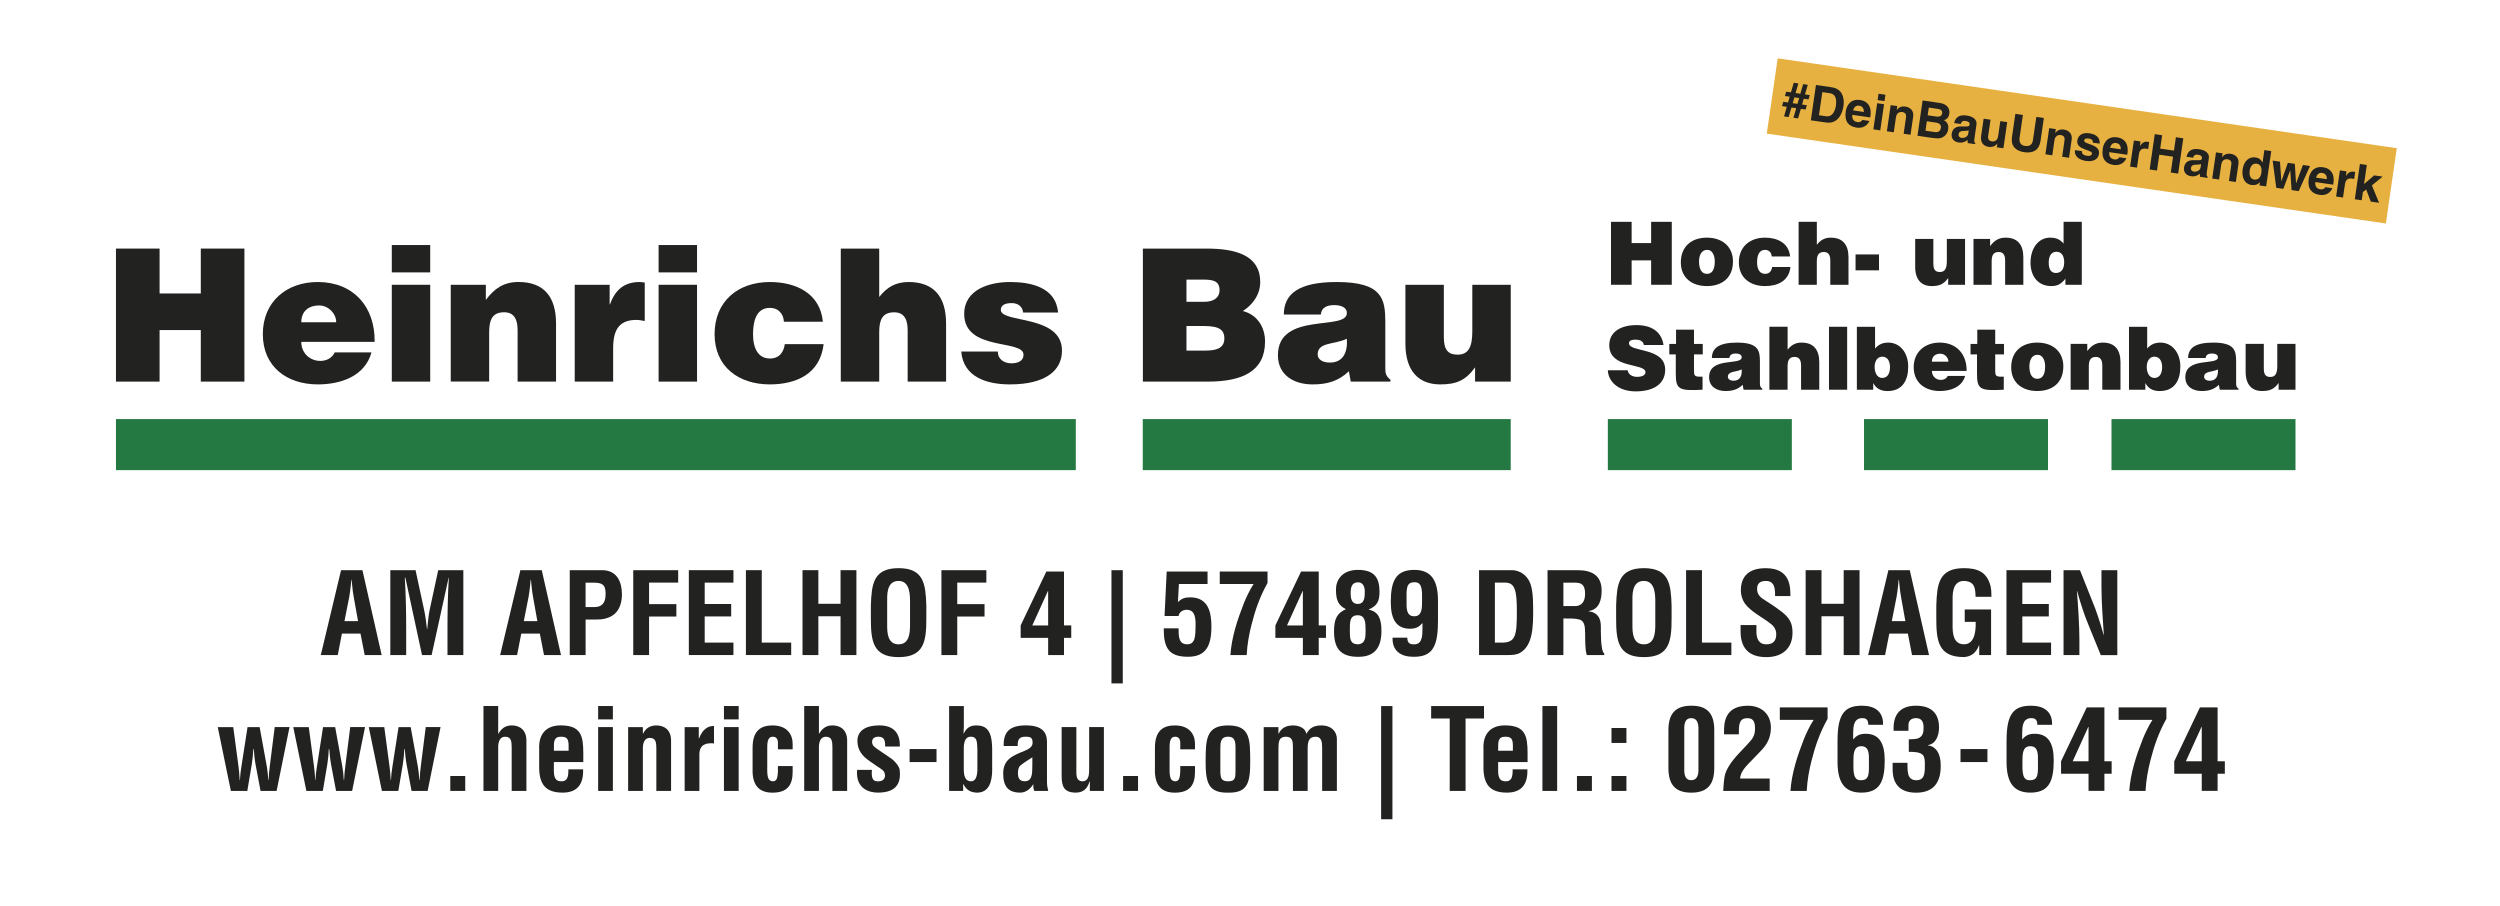 <?xml version="1.0" encoding="UTF-8"?>
<svg id="Ebene_1" data-name="Ebene 1" xmlns="http://www.w3.org/2000/svg" viewBox="0 0 841.89 305.08">
  <defs>
    <style>
      .cls-1 {
        fill: #222221;
      }

      .cls-1, .cls-2, .cls-3 {
        stroke-width: 0px;
      }

      .cls-2 {
        fill: #e7b142;
      }

      .cls-3 {
        fill: #237941;
      }
    </style>
  </defs>
  <g>
    <path class="cls-1" d="M108.03,220.6l6.82-28.59h7.2l6.48,28.59h-5.72l-1.41-7.24h-6.25l-1.41,7.24h-5.72ZM116,209.17h4.57l-1.45-8.12c-.27-1.33-.38-2.63-.53-3.96-.04-.65-.11-1.3-.19-1.91h-.08c-.08.61-.15,1.26-.19,1.91-.15,1.33-.27,2.63-.53,3.96l-1.6,8.12Z"/>
    <path class="cls-1" d="M136.78,220.6h-5.34v-28.59h8.5l2.86,13.26c.46,2.17.76,4.38.99,6.59h.08c.27-2.82.46-4.73.84-6.59l2.86-13.26h8.46v28.59h-5.34v-9c0-5.68.11-11.36.46-17.04h-.08l-5.72,26.03h-3.24l-5.6-26.03h-.19c.34,5.68.46,11.36.46,17.04v9Z"/>
    <path class="cls-1" d="M168.42,220.6l6.82-28.59h7.2l6.48,28.59h-5.72l-1.41-7.24h-6.25l-1.41,7.24h-5.72ZM176.39,209.17h4.57l-1.45-8.12c-.27-1.33-.38-2.63-.53-3.96-.04-.65-.11-1.3-.19-1.91h-.08c-.08.61-.15,1.26-.19,1.91-.15,1.33-.27,2.63-.53,3.96l-1.6,8.12Z"/>
    <path class="cls-1" d="M191.87,220.6v-28.59h10.9c5.11,0,6.67,4.12,6.67,8.12,0,2.44-.65,5.18-2.67,6.79-1.68,1.33-3.93,1.75-5.98,1.71h-3.58v11.97h-5.34ZM197.2,204.44h2.86c2.33,0,3.89-.99,3.89-4.46,0-3.28-1.3-3.77-4.31-3.77h-2.44v8.23Z"/>
    <path class="cls-1" d="M213.25,220.6v-28.59h15.13v4.19h-9.8v7.24h9.19v4.19h-9.19v12.96h-5.34Z"/>
    <path class="cls-1" d="M231.97,220.6v-28.59h15.02v4.19h-9.68v7.2h8.92v4.19h-8.92v8.81h9.68v4.19h-15.02Z"/>
    <path class="cls-1" d="M251.19,220.6v-28.59h5.34v24.39h9.91v4.19h-15.25Z"/>
    <path class="cls-1" d="M270.25,220.6v-28.59h5.34v11.32h7.47v-11.32h5.34v28.59h-5.34v-13.07h-7.47v13.07h-5.34Z"/>
    <path class="cls-1" d="M293.27,204.02c.23-7.28.8-12.69,9.34-12.69s9.11,5.41,9.34,12.69v4.08c0,7.62-.57,13.19-9.34,13.19s-9.34-5.57-9.34-13.19v-4.08ZM298.76,210.77c0,2.36.19,6.21,3.85,6.21s3.85-3.93,3.85-6.67v-7.32c0-2.29.11-7.36-3.85-7.36-4.19,0-3.85,4.99-3.85,7.2v7.93Z"/>
    <path class="cls-1" d="M317.03,220.6v-28.59h15.13v4.19h-9.8v7.24h9.19v4.19h-9.19v12.96h-5.34Z"/>
    <path class="cls-1" d="M358.31,192.47v18.14h2.44v4.19h-2.44v5.79h-5.34v-5.79h-9.26v-4.19l8.65-18.14h5.95ZM352.97,210.62v-11.59h-.08l-5.26,11.59h5.34Z"/>
    <path class="cls-1" d="M378.1,192.02v38.12h-3.81v-38.12h3.81Z"/>
    <path class="cls-1" d="M392.17,207.45l.72-14.98h13.76v4.19h-9.64l-.34,6.1c1.3-1.26,2.36-1.6,4.15-1.6,6.25,0,7.13,5.34,7.13,9.87,0,6.48-1.87,10.14-7.89,10.14-6.48,0-8.2-2.97-8.16-9.57h4.99c.08,2.06-.23,5.22,2.67,5.37,3.16.19,2.97-3.16,3.05-5.98.19-4.57-1.11-5.64-3.05-5.64-1.33,0-2.52.88-2.67,2.1h-4.73Z"/>
    <path class="cls-1" d="M410.77,192.47h16.08v3.85c-2.52,4.46-4.15,9.11-5.34,13.84-.88,3.39-1.52,6.94-1.68,10.44h-5.49c.42-6.02,2.33-11.85,4.54-17.46.61-1.53,1.98-4.54,3.28-6.48h-11.4v-4.19Z"/>
    <path class="cls-1" d="M444.09,192.47v18.14h2.44v4.19h-2.44v5.79h-5.34v-5.79h-9.26v-4.19l8.65-18.14h5.95ZM438.75,210.62v-11.59h-.08l-5.26,11.59h5.34Z"/>
    <path class="cls-1" d="M449.89,198.5c0-3.05,1.98-6.59,7.39-6.59s7.28,2.52,7.28,7.36c0,3.01-.69,4.76-3.62,5.95v.08c3.28.69,4.27,3.05,4.27,7.2,0,6.33-2.97,8.69-7.81,8.69-6.06,0-8.16-2.9-8.16-8.65,0-4.23,1.1-6.1,4-7.39-2.29-1.22-3.35-2.59-3.35-6.63ZM457.28,216.98c2.59-.19,2.59-2.36,2.59-4.76,0-2.71-.12-5.03-2.67-5.03-2.78.04-2.63,2.36-2.63,5.49,0,2.4.08,4.23,2.71,4.31ZM459.61,199.3c0-2.17-.91-3.2-2.29-3.2-2.06,0-2.48,1.64-2.48,3.58,0,1.71.23,3.7,2.4,3.7,2.29,0,2.36-2.36,2.36-4.08Z"/>
    <path class="cls-1" d="M484.23,209.63c0,9.11-2.59,11.55-8.23,11.55-4.19,0-7.2-1.91-7.05-6.44h4.96c.04.95.15,2.36,2.33,2.25,3.01,0,2.71-3.62,2.78-5.34v-1.83c-.88.92-1.71,1.91-4.19,1.91-4.54,0-6.48-3.09-6.48-8.96,0-7.17,1.75-10.86,7.93-10.86s8.04,4.16,7.97,10.86v6.86ZM476.15,196.09c-2.78.04-2.48,2.63-2.48,6.29,0,2.06-.27,5.15,2.59,5.15,2.63,0,2.63-2.78,2.63-5.15.04-3.54.11-6.56-2.74-6.29Z"/>
    <path class="cls-1" d="M498.08,220.6v-28.59h11.13c1.3,0,3.89.57,5.53,3.24,1.22,1.98,1.56,5.15,1.56,9.87,0,5.64,0,12.16-4.38,14.71-1.18.69-2.63.76-3.96.76h-9.87ZM505.74,216.41c4.76,0,5.07-2.52,5.07-10.79,0-6.75-.69-9.42-3.89-9.42h-3.51v20.2h2.33Z"/>
    <path class="cls-1" d="M526.48,208.29v12.31h-5.34v-28.59h10.1c4.61,0,8.12,1.6,8.12,6.86,0,3.13-.8,6.4-4.38,6.9v.08c3.16.42,4.12,2.44,4.12,5.18,0,1.18-.15,8.2,1.14,9.03v.53h-5.87c-.65-1.83-.53-5.34-.57-7.24-.04-1.75,0-4.15-1.83-4.69-1.45-.42-3.01-.38-4.54-.38h-.95ZM526.48,204.1h4.19c1.75-.11,3.12-1.26,3.12-4.12,0-3.2-1.33-3.74-3.35-3.77h-3.96v7.89Z"/>
    <path class="cls-1" d="M544.24,204.02c.23-7.28.8-12.69,9.34-12.69s9.11,5.41,9.34,12.69v4.08c0,7.62-.57,13.19-9.34,13.19s-9.34-5.57-9.34-13.19v-4.08ZM549.73,210.77c0,2.36.19,6.21,3.85,6.21s3.85-3.93,3.85-6.67v-7.32c0-2.29.11-7.36-3.85-7.36-4.19,0-3.85,4.99-3.85,7.2v7.93Z"/>
    <path class="cls-1" d="M567.8,220.6v-28.59h5.34v24.39h9.91v4.19h-15.25Z"/>
    <path class="cls-1" d="M597.77,200.71c.04-2.55-.19-5.07-3.12-5.07-1.79,0-2.94.72-2.94,2.67,0,2.17,1.37,3.01,3.05,4.08,1.75,1.11,4.99,3.24,6.48,4.69,1.83,1.79,2.4,3.51,2.4,5.98,0,5.41-3.58,8.23-8.8,8.23-6.4,0-8.69-3.58-8.69-8.69v-2.1h5.34v1.68c-.11,2.78.72,4.8,3.35,4.8,2.25,0,3.32-1.18,3.32-3.35,0-1.68-.76-2.82-2.13-3.77-2.78-2.17-6.25-3.74-8.42-6.59-.88-1.3-1.37-2.86-1.37-4.38,0-4.88,2.74-7.55,8.38-7.55,8.5,0,8.27,6.56,8.31,9.38h-5.15Z"/>
    <path class="cls-1" d="M608.06,220.6v-28.59h5.34v11.32h7.47v-11.32h5.34v28.59h-5.34v-13.07h-7.47v13.07h-5.34Z"/>
    <path class="cls-1" d="M629.11,220.6l6.82-28.59h7.2l6.48,28.59h-5.72l-1.41-7.24h-6.25l-1.41,7.24h-5.72ZM637.07,209.17h4.57l-1.45-8.12c-.27-1.33-.38-2.63-.53-3.96-.04-.65-.11-1.3-.19-1.91h-.08c-.08.61-.15,1.26-.19,1.91-.15,1.33-.27,2.63-.53,3.96l-1.6,8.12Z"/>
    <path class="cls-1" d="M652.06,204.02c.23-7.28.8-12.69,9.34-12.69,4.57.04,7.74,1.22,8.96,6.17.27,1.14.23,2.33.27,3.47h-5.34c-.08-2.9-.27-5.18-3.89-5.34-4.19,0-3.85,4.99-3.85,7.2v7.93c0,2.36.19,6.21,3.85,6.21,3.05,0,4.04-3.24,3.93-7.55h-3.7v-4.19h8.88v15.36h-4v-3.28h-.08c-1.07,2.97-3.09,3.81-5.03,3.96-8.77,0-9.34-5.57-9.34-13.19v-4.08Z"/>
    <path class="cls-1" d="M675.69,220.6v-28.59h15.02v4.19h-9.68v7.2h8.92v4.19h-8.92v8.81h9.68v4.19h-15.02Z"/>
    <path class="cls-1" d="M707.68,192.02h5.34v28.59h-5.57l-4.15-10.18c-1.41-3.39-2.55-6.86-3.81-11.36h-.08c.19,2.36.42,5.26.57,8.16.15,2.86.27,5.72.27,8v5.37h-5.34v-28.59h5.53l4.15,10.41c1.37,3.32,2.52,6.71,3.81,11.36h.08c-.19-2.59-.38-5.37-.53-8.12-.15-2.75-.27-5.49-.27-8.04v-5.6Z"/>
    <path class="cls-1" d="M89.84,258.04c.27,1.52.42,3.05.5,4.61h.11c0-.95.3-4.12.42-4.76l1.64-13.04h4.99l-4.35,21.5h-5.41l-1.64-8.69c-.34-1.79-.5-3.58-.65-5.41h-.15c-.08,1.72-.23,3.43-.5,5.11l-1.52,9h-5.53l-4.42-21.5h5.22l1.75,13.11c.11.65.42,3.81.42,4.76h.08c.08-1.56.23-3.09.5-4.61l2.06-13.26h4.08l2.4,13.19Z"/>
    <path class="cls-1" d="M115.27,258.04c.27,1.52.42,3.05.5,4.61h.11c0-.95.3-4.12.42-4.76l1.64-13.04h4.99l-4.35,21.5h-5.41l-1.64-8.69c-.34-1.79-.5-3.58-.65-5.41h-.15c-.08,1.72-.23,3.43-.5,5.11l-1.52,9h-5.53l-4.42-21.5h5.22l1.75,13.11c.11.65.42,3.81.42,4.76h.08c.08-1.56.23-3.09.5-4.61l2.06-13.26h4.08l2.4,13.19Z"/>
    <path class="cls-1" d="M140.7,258.04c.27,1.52.42,3.05.5,4.61h.11c0-.95.3-4.12.42-4.76l1.64-13.04h4.99l-4.35,21.5h-5.41l-1.64-8.69c-.34-1.79-.5-3.58-.65-5.41h-.15c-.08,1.72-.23,3.43-.5,5.11l-1.52,9h-5.53l-4.42-21.5h5.22l1.75,13.11c.11.65.42,3.81.42,4.76h.08c.08-1.56.23-3.09.5-4.61l2.06-13.26h4.08l2.4,13.19Z"/>
    <path class="cls-1" d="M151.64,266.35v-5.03h5.03v5.03h-5.03Z"/>
    <path class="cls-1" d="M162.81,266.35v-28.59h4.96v9.3h.08c1.41-2.52,3.39-2.78,4.46-2.78,2.82,0,5.11,1.64,4.96,5.49v16.58h-4.96v-14.71c0-2.1-.23-3.47-2.1-3.54s-2.52,1.68-2.44,3.96v14.29h-4.96Z"/>
    <path class="cls-1" d="M181.57,252.25c-.23-5.07,2.36-7.97,7.24-7.97,6.9,0,7.62,3.58,7.62,9.45v2.9h-9.91v3.13c.04,2.82,1.11,3.35,2.59,3.35,1.83,0,2.36-1.33,2.29-4.04h4.96c.19,4.8-1.79,7.85-6.86,7.85-5.72,0-8.04-2.71-7.93-9.03v-5.64ZM191.48,252.82v-1.87c-.04-2.17-.61-2.86-2.59-2.86-2.48,0-2.36,1.91-2.36,3.85v.88h4.96Z"/>
    <path class="cls-1" d="M201.43,242.26v-4.5h4.96v4.5h-4.96ZM201.43,266.35v-21.5h4.96v21.5h-4.96Z"/>
    <path class="cls-1" d="M216.49,247.07h.08c1.11-2.48,3.32-2.78,4.46-2.78,2.82,0,5.11,1.64,4.96,5.49v16.58h-4.96v-14.33c0-2.1-.23-3.47-2.1-3.54s-2.52,1.68-2.44,3.96v13.91h-4.96v-21.5h4.96v2.21Z"/>
    <path class="cls-1" d="M235.33,248.67h.08c.61-1.56,1.22-2.44,1.94-3.05,1.41-1.18,2.36-1.11,3.09-1.14v5.87c-2.74-.27-4.84.42-4.92,3.58v12.43h-4.96v-21.5h4.76v3.81Z"/>
    <path class="cls-1" d="M243.79,242.26v-4.5h4.96v4.5h-4.96ZM243.79,266.35v-21.5h4.96v21.5h-4.96Z"/>
    <path class="cls-1" d="M261.97,252.33v-2.4c-.08-1.18-.65-1.83-1.72-1.83-1.91,0-1.91,2.17-1.87,4.8v5.07c-.11,4.19.38,4.96,1.87,5.15,1.52-.04,1.56-1.45,1.72-3.16v-1.98h4.96v1.98c0,4.5-1.87,6.97-6.78,6.97-4.38,0-6.9-2.32-6.71-8.04v-6.98c-.04-6.02,2.94-7.62,6.71-7.62,4.99,0,6.82,3.12,6.78,6.33v1.71h-4.96Z"/>
    <path class="cls-1" d="M270.82,266.35v-28.59h4.96v9.3h.08c1.41-2.52,3.39-2.78,4.46-2.78,2.82,0,5.11,1.64,4.96,5.49v16.58h-4.96v-14.71c0-2.1-.23-3.47-2.1-3.54s-2.52,1.68-2.44,3.96v14.29h-4.96Z"/>
    <path class="cls-1" d="M293.62,259.26c-.38,3.96,1.14,3.85,2.29,3.85,1.41,0,2.4-1.03,2.06-2.4-.08-1.22-1.49-1.91-2.44-2.55l-2.71-1.87c-2.48-1.72-4.08-3.7-4.08-6.79,0-3.32,2.63-5.22,7.39-5.22s7.01,2.52,6.9,7.13h-4.96c.11-2.4-.57-3.32-2.29-3.32-1.18,0-2.1.53-2.1,1.75s.92,1.83,1.87,2.48l4.04,2.75c1.26.72,3.24,2.78,3.39,4.23.42,3.74-.5,7.62-7.36,7.62-2.63,0-7.55-1.1-6.98-7.66h4.96Z"/>
    <path class="cls-1" d="M306.31,256.63v-4.38h9.07v4.38h-9.07Z"/>
    <path class="cls-1" d="M319.62,237.77h4.96v6.86c0,.69-.08,1.37-.11,2.4h.08c.99-2.06,2.33-2.78,4.42-2.74,3.2.08,5.03,1.71,5.15,7.62v7.78c-.11,3.43-.95,7.24-5.15,7.24-2.06-.11-3.43-.72-4.54-2.86h-.08v2.29h-4.73v-28.59ZM324.57,259.3c0,2.48.8,3.81,2.4,3.81s2.06-1.64,2.17-3.7v-7.17c-.15-2.13.08-4.15-2.25-4.15s-2.4,3.05-2.33,4.76v6.44Z"/>
    <path class="cls-1" d="M348.32,266.35c-.34-.69-.38-1.45-.31-2.21h-.08c-.57.88-1.22,1.6-1.98,2.06-.72.46-1.52.72-2.36.72-4,0-5.76-2.02-5.76-6.44,0-4.92,3.47-6.1,7.36-7.7,2.1-.88,2.86-1.83,2.44-3.58-.23-.95-.99-1.11-2.33-1.11-2.25,0-2.63,1.18-2.59,3.13h-4.73c-.04-4.08,1.3-6.94,7.51-6.94,6.75,0,7.17,3.54,7.09,6.37v12.69c0,1.03.15,2.02.42,3.01h-4.69ZM347.64,255.03c-1.22.84-2.71,1.68-4,2.74-.72.61-.84,1.68-.84,2.59,0,1.64.5,2.74,2.33,2.74,2.93,0,2.4-3.7,2.52-5.75v-2.33Z"/>
    <path class="cls-1" d="M367,263.15h-.08c-.76,2.55-2.21,3.74-4.61,3.77-3.93,0-4.8-2.02-4.8-5.6v-16.47h4.96v14.71c0,.95-.04,2.02.5,2.86.42.46.88.69,1.52.69,2.33,0,2.29-2.63,2.29-4.31v-13.95h4.96v21.5h-4.73v-3.2Z"/>
    <path class="cls-1" d="M378.21,266.35v-5.03h5.03v5.03h-5.03Z"/>
    <path class="cls-1" d="M397.46,252.33v-2.4c-.08-1.18-.65-1.83-1.72-1.83-1.91,0-1.91,2.17-1.87,4.8v5.07c-.11,4.19.38,4.96,1.87,5.15,1.52-.04,1.56-1.45,1.72-3.16v-1.98h4.96v1.98c0,4.5-1.87,6.97-6.78,6.97-4.38,0-6.9-2.32-6.71-8.04v-6.98c-.04-6.02,2.94-7.62,6.71-7.62,4.99,0,6.82,3.12,6.78,6.33v1.71h-4.96Z"/>
    <path class="cls-1" d="M406,256.37c.04-7.36.11-12.08,7.59-12.08s7.39,4.73,7.43,12.08c.04,7.47-1.03,10.67-7.43,10.56-6.52.12-7.62-3.09-7.59-10.56ZM410.96,259.34c0,2.63.23,3.77,2.63,3.77s2.48-1.14,2.48-3.77v-7.17c0-2.02,0-4.08-2.48-4.08-2.63,0-2.63,2.06-2.63,4.08v7.17Z"/>
    <path class="cls-1" d="M430.52,247.07h.08c1.11-2.36,3.13-2.71,4.73-2.78,1.83-.04,4.27.76,4.57,2.78h.08c.95-1.87,2.52-2.78,4.96-2.78,3.66,0,5.26,2.29,5.26,4.57v17.5h-4.96v-14.52c0-1.94-.19-3.85-2.36-3.74-2.13.11-2.52,1.6-2.52,4.12v14.14h-4.96v-14.79c0-1.91-.15-3.51-2.44-3.47-2.33.04-2.44,1.75-2.44,4.12v14.14h-4.96v-21.5h4.96v2.21Z"/>
    <path class="cls-1" d="M468.91,237.77v38.12h-3.81v-38.12h3.81Z"/>
    <path class="cls-1" d="M481.95,237.77h17.8v4.19h-6.21v24.39h-5.34v-24.39h-6.25v-4.19Z"/>
    <path class="cls-1" d="M499.56,252.25c-.23-5.07,2.36-7.97,7.24-7.97,6.9,0,7.62,3.58,7.62,9.45v2.9h-9.91v3.13c.04,2.82,1.11,3.35,2.59,3.35,1.83,0,2.36-1.33,2.29-4.04h4.96c.19,4.8-1.79,7.85-6.86,7.85-5.72,0-8.04-2.71-7.93-9.03v-5.64ZM509.47,252.82v-1.87c-.04-2.17-.61-2.86-2.59-2.86-2.48,0-2.36,1.91-2.36,3.85v.88h4.96Z"/>
    <path class="cls-1" d="M519.42,266.35v-28.59h4.96v28.59h-4.96Z"/>
    <path class="cls-1" d="M531.05,266.35v-5.03h5.03v5.03h-5.03Z"/>
    <path class="cls-1" d="M542.68,250.19v-5.03h5.03v5.03h-5.03ZM542.68,266.35v-5.03h5.03v5.03h-5.03Z"/>
    <path class="cls-1" d="M561.85,245.85c0-6.06,2.9-8.2,7.74-8.2s7.7,2.13,7.7,8.2v12.85c0,6.06-2.9,8.23-7.74,8.23s-7.7-2.17-7.7-8.23v-12.85ZM567.19,258.69c-.15,3.2.95,4.04,2.33,4.04s2.59-.84,2.44-4.04v-12.85c.15-3.16-1.03-4-2.44-4s-2.48.84-2.33,4v12.85Z"/>
    <path class="cls-1" d="M580.31,266.35c.04-1.22.19-3.2.46-4.84.34-1.98,1.75-4.57,5.03-8.04l2.59-2.74c1.71-1.87,2.63-2.78,2.63-5.49s-1.03-3.39-2.55-3.39c-1.11,0-2.1.34-2.48,1.41-.53,1.26-.38,2.71-.42,4.04h-4.99v-.8c0-2.52-.11-8.92,8.12-8.84,4.5.04,7.66,2.82,7.66,7.4,0,3.16-1.18,5.56-3.39,7.81l-4.19,4.34c-1.11,1.14-2.74,3.01-2.78,4.96h9.95v4.19h-15.63Z"/>
    <path class="cls-1" d="M599.37,238.22h16.08v3.85c-2.52,4.46-4.15,9.11-5.34,13.84-.88,3.39-1.52,6.94-1.68,10.44h-5.49c.42-6.02,2.33-11.85,4.54-17.46.61-1.53,1.98-4.54,3.28-6.48h-11.4v-4.19Z"/>
    <path class="cls-1" d="M618.81,249.2c0-9.11,2.63-11.55,8.27-11.55,4.19,0,7.2,1.91,7.05,6.44h-4.96c-.04-.95-.11-2.4-2.29-2.25-3.01.23-2.74,3.62-2.82,5.34v1.83c.88-.92,1.71-1.91,4.19-1.91,4.54,0,6.44,3.09,6.44,8.96,0,7.17-1.71,10.86-7.89,10.86s-8.08-4.15-8-10.86v-6.86ZM626.89,262.73c2.78-.04,2.48-2.63,2.48-6.29,0-2.06.27-5.15-2.59-5.15-2.63,0-2.63,2.78-2.63,5.15-.04,3.54-.11,6.56,2.74,6.29Z"/>
    <path class="cls-1" d="M642.79,248.97c1.11-.08,2.33.04,3.35-.42,1.45-.69,1.64-2.1,1.64-3.51,0-2.17-.8-3.2-2.55-3.2-1.11,0-2.48.42-2.55,2.25v2.02h-4.99c-.3-5.3,2.06-8.46,7.51-8.46s7.78,2.82,7.78,7.36c0,2.48-.95,5.49-3.74,5.91v.08c2.52.31,4.38,2.55,4.31,6.94,0,5.6-2.44,9-8.31,9-7.39,0-7.97-5.41-7.89-8.38v-1.68h4.99c.11,2.36-.38,5.87,3.01,5.87,2.94,0,2.86-2.74,2.86-5.41,0-.88-.04-2.33-.61-3.01-.99-1.18-3.32-1.14-4.8-1.14v-4.19Z"/>
    <path class="cls-1" d="M660.21,256.63v-4.38h9.07v4.38h-9.07Z"/>
    <path class="cls-1" d="M675.73,249.2c0-9.11,2.63-11.55,8.27-11.55,4.19,0,7.2,1.91,7.05,6.44h-4.96c-.04-.95-.11-2.4-2.29-2.25-3.01.23-2.74,3.62-2.82,5.34v1.83c.88-.92,1.71-1.91,4.19-1.91,4.54,0,6.44,3.09,6.44,8.96,0,7.17-1.71,10.86-7.89,10.86s-8.08-4.15-8-10.86v-6.86ZM683.81,262.73c2.78-.04,2.48-2.63,2.48-6.29,0-2.06.27-5.15-2.59-5.15-2.63,0-2.63,2.78-2.63,5.15-.04,3.54-.11,6.56,2.74,6.29Z"/>
    <path class="cls-1" d="M708.67,238.22v18.14h2.44v4.19h-2.44v5.79h-5.34v-5.79h-9.26v-4.19l8.65-18.14h5.95ZM703.33,256.37v-11.59h-.08l-5.26,11.59h5.34Z"/>
    <path class="cls-1" d="M713.47,238.22h16.08v3.85c-2.52,4.46-4.15,9.11-5.34,13.84-.88,3.39-1.52,6.94-1.68,10.44h-5.49c.42-6.02,2.33-11.85,4.54-17.46.61-1.53,1.98-4.54,3.28-6.48h-11.4v-4.19Z"/>
    <path class="cls-1" d="M746.79,238.22v18.14h2.44v4.19h-2.44v5.79h-5.34v-5.79h-9.26v-4.19l8.65-18.14h5.95ZM741.45,256.37v-11.59h-.08l-5.26,11.59h5.34Z"/>
  </g>
  <g>
    <g>
      <path class="cls-1" d="M39.05,128.51v-44.8h14.69v15.12h13.88v-15.12h14.69v44.8h-14.69v-17.36h-13.88v17.36h-14.69Z"/>
      <path class="cls-1" d="M101.46,115.13c0,3.86,2.99,6.41,6.41,6.41,2.05,0,3.92-.93,4.85-2.86h12.38c-2.24,8.09-10.45,10.77-18.05,10.77-10.45,0-18.54-5.97-18.54-16.93s8.03-17.55,18.48-17.55c12.07,0,19.35,8.34,19.17,20.16h-24.7ZM113.22,108.53c0-2.99-2.68-5.66-5.72-5.66-3.86,0-6.04,2.18-6.04,5.66h11.76Z"/>
      <path class="cls-1" d="M131.94,82.52h12.94v9.21h-12.94v-9.21ZM131.94,128.51v-32.61h12.94v32.61h-12.94Z"/>
      <path class="cls-1" d="M151.79,95.9h11.82v5.1c2.92-3.92,6.1-6.04,11.01-6.04,8.59,0,12.63,5.04,12.63,14v19.54h-12.94v-17.24c0-3.24-.87-6.1-4.54-6.1-3.98,0-5.04,2.55-5.04,6.72v16.61h-12.94v-32.61Z"/>
      <path class="cls-1" d="M193.54,95.9h11.76v6.6h.12c1.8-5.1,4.98-7.53,10.02-7.53.56,0,1.12.12,1.68.19v12.94c-.87-.12-1.8-.37-2.68-.37-5.29,0-7.96,2.49-7.96,9.52v11.26h-12.94v-32.61Z"/>
      <path class="cls-1" d="M221.79,82.52h12.94v9.21h-12.94v-9.21ZM221.79,128.51v-32.61h12.94v32.61h-12.94Z"/>
      <path class="cls-1" d="M263.98,108.35c-.06-1.43-.56-2.55-1.37-3.36-.81-.87-1.93-1.31-3.36-1.31-4.85,0-5.66,5.04-5.66,8.9,0,4.92,1.87,8.15,5.66,8.15,3.36,0,4.67-2.3,5.04-4.85h13.07c-.56,4.92-2.8,8.34-6.1,10.52-3.24,2.12-7.47,3.05-12.01,3.05-10.52,0-18.61-5.91-18.61-16.93s7.84-17.55,18.61-17.55c8.71,0,16.93,3.73,17.86,13.38h-13.13Z"/>
      <path class="cls-1" d="M283.14,83.71h12.94v16.3c2.61-3.3,5.54-5.04,9.89-5.04,8.59,0,12.63,5.04,12.63,14v19.54h-12.94v-17.24c0-3.24-.87-6.1-4.54-6.1-3.98,0-5.04,2.55-5.04,6.72v16.61h-12.94v-44.8Z"/>
      <path class="cls-1" d="M336.02,118.36c0,1.31.5,2.3,1.37,2.99.81.62,1.93,1,3.17,1,1.99,0,4.11-.62,4.11-2.92,0-5.23-19.97-1.06-19.97-13.69,0-8.34,8.65-10.77,15.43-10.77s15.43,1.62,16.18,10.27h-11.76c-.12-1.06-.56-1.8-1.24-2.36s-1.62-.81-2.61-.81c-2.24,0-3.67.68-3.67,2.3,0,4.54,20.6,1.49,20.6,13.69,0,6.78-5.6,11.39-17.55,11.39-7.47,0-15.68-2.3-16.37-11.08h12.32Z"/>
      <path class="cls-1" d="M384.87,128.51v-44.8h21.41c10.08,0,18.11,2.36,18.11,11.26,0,4.6-2.99,7.96-5.85,9.77,4.85,1.24,7.47,5.41,7.47,10.27,0,10.02-7.65,13.5-19.29,13.5h-21.84ZM399.55,94.16v7.47h6.1c2.92,0,5.04-1.31,5.04-3.92,0-3.48-2.86-3.55-5.97-3.55h-5.16ZM399.55,109.78v8.28h6.41c3.61,0,6.35-.75,6.35-4.11,0-3.92-3.42-4.17-8.09-4.17h-4.67Z"/>
      <path class="cls-1" d="M454.87,128.51l-.62-3.48c-3.67,3.42-7.41,4.42-12.26,4.42-6.16,0-11.64-3.05-11.64-9.83,0-14.81,23.21-8.09,23.21-14.19,0-2.36-2.86-2.68-4.23-2.68-1.8,0-4.23.37-4.54,3.17h-12.45c0-6.91,4.92-10.95,17.8-10.95,15.43,0,16.37,5.72,16.37,13.5v15.25c0,1.87.06,2.8,1.74,4.17v.62h-13.38ZM453.56,114.07c-4.23,2.05-9.83,1.06-9.83,5.29,0,1.62,1.56,2.74,4.11,2.74,4.54,0,6.04-3.55,5.72-8.03Z"/>
      <path class="cls-1" d="M508.75,128.51h-12.01v-4.79c-3.24,4.48-6.41,5.73-11.76,5.73-7.09,0-11.7-4.36-11.7-13.69v-19.85h12.94v17.61c0,4.48,1.56,5.91,4.67,5.91,3.73,0,4.92-2.8,4.92-7.84v-15.68h12.94v32.61Z"/>
    </g>
    <g>
      <path class="cls-1" d="M542.51,95.9v-21.2h6.95v7.16h6.57v-7.16h6.95v21.2h-6.95v-8.22h-6.57v8.22h-6.95Z"/>
      <path class="cls-1" d="M574.78,80.03c5.45,0,8.81,3.21,8.81,8.01,0,5.65-3.83,8.3-8.78,8.3s-8.78-2.71-8.78-7.98,3.53-8.33,8.75-8.33ZM572.16,88.04c0,2.92,1.09,4.18,2.65,4.18,1.65,0,2.65-1.27,2.65-4.18,0-2.27-1-3.98-2.59-3.89-2.09,0-2.71,2.15-2.71,3.89Z"/>
      <path class="cls-1" d="M596.63,86.36c-.03-.68-.27-1.21-.65-1.59-.38-.41-.91-.62-1.59-.62-2.3,0-2.68,2.39-2.68,4.21,0,2.33.88,3.86,2.68,3.86,1.59,0,2.21-1.09,2.38-2.3h6.18c-.26,2.33-1.33,3.95-2.89,4.98-1.53,1-3.53,1.44-5.68,1.44-4.98,0-8.81-2.8-8.81-8.01s3.71-8.3,8.81-8.3c4.12,0,8.01,1.77,8.45,6.33h-6.21Z"/>
      <path class="cls-1" d="M605.7,74.7h6.13v7.72c1.24-1.56,2.62-2.39,4.68-2.39,4.06,0,5.98,2.39,5.98,6.63v9.25h-6.13v-8.16c0-1.53-.41-2.89-2.15-2.89-1.88,0-2.39,1.21-2.39,3.18v7.86h-6.13v-21.2Z"/>
      <path class="cls-1" d="M624.87,91.04v-5.36h7.89v5.36h-7.89Z"/>
      <path class="cls-1" d="M661.74,95.9h-5.68v-2.27c-1.53,2.12-3.03,2.71-5.57,2.71-3.36,0-5.54-2.06-5.54-6.48v-9.39h6.12v8.33c0,2.12.74,2.8,2.21,2.8,1.77,0,2.33-1.33,2.33-3.71v-7.42h6.13v15.43Z"/>
      <path class="cls-1" d="M664.59,80.47h5.59v2.42c1.38-1.86,2.89-2.86,5.21-2.86,4.06,0,5.98,2.39,5.98,6.63v9.25h-6.13v-8.16c0-1.53-.41-2.89-2.15-2.89-1.88,0-2.39,1.21-2.39,3.18v7.86h-6.12v-15.43Z"/>
      <path class="cls-1" d="M695.54,95.9v-2.06c-1.44,1.88-2.77,2.5-4.74,2.5-4.65,0-7.01-3.5-7.01-7.86,0-5.12,2.86-8.45,6.54-8.45,1.94,0,3.3.47,4.59,2v-7.33h6.13v21.2h-5.51ZM695.13,88.34c0-1.71-.59-3.56-2.62-3.56s-2.59,1.94-2.59,3.65c0,1.62.41,3.5,2.41,3.5,2.12,0,2.8-1.8,2.8-3.59Z"/>
      <path class="cls-1" d="M553.58,116.19c-.12-.74-.5-1.18-1-1.44-.5-.27-1.12-.38-1.8-.38-1.53,0-2.21.44-2.21,1.21,0,3.18,12.19,1.21,12.19,8.92,0,4.92-4.09,7.3-9.92,7.3s-9.25-3.27-9.39-7.1h6.66c.15.77.56,1.33,1.15,1.68.56.35,1.29.53,1.97.53,1.74,0,2.89-.56,2.89-1.56,0-3.21-12.19-1-12.19-9.1,0-4.51,3.89-6.77,9.19-6.77,5.89,0,8.57,3,9.07,6.71h-6.6Z"/>
      <path class="cls-1" d="M573.34,131.24c-8.04.44-9.01-.12-9.01-5.45v-6.45h-2.18v-3.53h2.27v-4.8h6.04v4.8h2.95v3.53h-2.95v5.6c0,1.41.21,1.91,1.91,1.91h.97v4.39Z"/>
      <path class="cls-1" d="M587.15,131.24l-.29-1.65c-1.74,1.62-3.5,2.09-5.8,2.09-2.92,0-5.51-1.44-5.51-4.65,0-7.01,10.98-3.83,10.98-6.71,0-1.12-1.35-1.27-2-1.27-.85,0-2,.18-2.15,1.5h-5.89c0-3.27,2.33-5.18,8.42-5.18,7.3,0,7.75,2.71,7.75,6.39v7.22c0,.88.03,1.33.82,1.97v.29h-6.33ZM586.53,124.41c-2,.97-4.65.5-4.65,2.5,0,.77.74,1.3,1.94,1.3,2.15,0,2.86-1.68,2.71-3.8Z"/>
      <path class="cls-1" d="M595.86,110.04h6.13v7.72c1.24-1.56,2.62-2.39,4.68-2.39,4.06,0,5.98,2.39,5.98,6.63v9.25h-6.13v-8.16c0-1.53-.41-2.89-2.15-2.89-1.88,0-2.39,1.21-2.39,3.18v7.86h-6.13v-21.2Z"/>
      <path class="cls-1" d="M615.92,131.24v-21.2h6.12v21.2h-6.12Z"/>
      <path class="cls-1" d="M631.44,117.37c1.21-1.41,2.62-2,4.45-2,3.95,0,6.71,3.42,6.71,8.07s-1.94,8.25-6.98,8.25c-2.56,0-3.98-1.15-4.74-2.62h-.06v2.18h-5.51v-21.2h6.13v7.33ZM636.47,123.64c0-1.65-.62-3.53-2.59-3.53-1.86,0-2.59,1.83-2.59,3.42s.59,3.74,2.59,3.74,2.59-1.94,2.59-3.62Z"/>
      <path class="cls-1" d="M650.58,124.91c0,1.83,1.41,3.03,3.03,3.03.97,0,1.86-.44,2.3-1.35h5.86c-1.06,3.83-4.95,5.09-8.54,5.09-4.95,0-8.78-2.83-8.78-8.01s3.8-8.3,8.75-8.3c5.71,0,9.16,3.95,9.07,9.54h-11.69ZM656.14,121.79c0-1.41-1.27-2.68-2.71-2.68-1.83,0-2.86,1.03-2.86,2.68h5.57Z"/>
      <path class="cls-1" d="M674.78,131.24c-8.04.44-9.01-.12-9.01-5.45v-6.45h-2.18v-3.53h2.27v-4.8h6.04v4.8h2.95v3.53h-2.95v5.6c0,1.41.21,1.91,1.91,1.91h.97v4.39Z"/>
      <path class="cls-1" d="M686.03,115.37c5.45,0,8.81,3.21,8.81,8.01,0,5.65-3.83,8.3-8.78,8.3s-8.78-2.71-8.78-7.98,3.53-8.33,8.75-8.33ZM683.41,123.38c0,2.92,1.09,4.18,2.65,4.18,1.65,0,2.65-1.27,2.65-4.18,0-2.27-1-3.98-2.59-3.89-2.09,0-2.71,2.15-2.71,3.89Z"/>
      <path class="cls-1" d="M697.31,115.81h5.59v2.42c1.38-1.86,2.89-2.86,5.21-2.86,4.06,0,5.98,2.39,5.98,6.63v9.25h-6.13v-8.16c0-1.53-.41-2.89-2.15-2.89-1.88,0-2.39,1.21-2.39,3.18v7.86h-6.12v-15.43Z"/>
      <path class="cls-1" d="M723.08,117.37c1.21-1.41,2.62-2,4.45-2,3.95,0,6.71,3.42,6.71,8.07s-1.94,8.25-6.98,8.25c-2.56,0-3.98-1.15-4.74-2.62h-.06v2.18h-5.51v-21.2h6.13v7.33ZM728.11,123.64c0-1.65-.62-3.53-2.59-3.53-1.86,0-2.59,1.83-2.59,3.42s.59,3.74,2.59,3.74,2.59-1.94,2.59-3.62Z"/>
      <path class="cls-1" d="M747.52,131.24l-.29-1.65c-1.74,1.62-3.5,2.09-5.8,2.09-2.92,0-5.51-1.44-5.51-4.65,0-7.01,10.98-3.83,10.98-6.71,0-1.12-1.35-1.27-2-1.27-.85,0-2,.18-2.15,1.5h-5.89c0-3.27,2.33-5.18,8.42-5.18,7.3,0,7.75,2.71,7.75,6.39v7.22c0,.88.03,1.33.82,1.97v.29h-6.33ZM746.9,124.41c-2,.97-4.65.5-4.65,2.5,0,.77.74,1.3,1.94,1.3,2.15,0,2.86-1.68,2.71-3.8Z"/>
      <path class="cls-1" d="M773.02,131.24h-5.68v-2.27c-1.53,2.12-3.03,2.71-5.57,2.71-3.36,0-5.54-2.06-5.54-6.48v-9.39h6.12v8.33c0,2.12.74,2.8,2.21,2.8,1.77,0,2.33-1.33,2.33-3.71v-7.42h6.13v15.43Z"/>
    </g>
    <rect class="cls-3" x="39.05" y="141.13" width="323.23" height="17.19"/>
    <rect class="cls-3" x="384.83" y="141.13" width="123.91" height="17.19"/>
    <rect class="cls-3" x="541.45" y="141.13" width="61.96" height="17.19"/>
    <rect class="cls-3" x="627.72" y="141.13" width="61.96" height="17.19"/>
    <rect class="cls-3" x="711.06" y="141.13" width="61.96" height="17.19"/>
  </g>
  <g>
    <rect class="cls-2" x="595.71" y="34.67" width="210.67" height="25.62" transform="translate(14.1 -100.25) rotate(8.26)"/>
    <g>
      <path class="cls-1" d="M608.06,36.89l-1.61-.23-.94,3.23-1.56-.23.94-3.23-1.61-.23-.94,3.23-1.56-.23.94-3.23-1.61-.23.41-1.46,1.61.23.57-1.95-1.61-.23.41-1.46,1.61.23.94-3.23,1.56.23-.94,3.23,1.61.23.94-3.23,1.56.23-.94,3.23,1.61.23-.42,1.46-1.61-.23-.57,1.95,1.61.23-.42,1.46ZM604.27,32.79l-.57,1.95,1.61.23.57-1.95-1.61-.23Z"/>
      <path class="cls-1" d="M611.54,28.62l5.25.76c4.01.58,4.34,4.11,4.01,6.37-.37,2.55-1.92,6.08-5.84,5.51l-5.15-.75,1.73-11.89ZM612.55,38.81l2.42.35c2.02.29,3-1.65,3.28-3.6.51-3.51-1.12-4.04-2.18-4.19l-2.39-.35-1.13,7.79Z"/>
      <path class="cls-1" d="M629.54,40.73c-.92,2.03-2.78,2.47-4.29,2.25-2.48-.36-4.22-1.83-3.69-5.46.15-1.06,1.01-4.4,4.87-3.84,1.74.25,4.02,1.43,3.44,5.45l-.06.42-6.05-.88c-.03.67-.11,2.18,1.76,2.45.65.09,1.36-.14,1.63-.74l2.38.35ZM627.65,37.7c.07-1.44-.77-2.01-1.52-2.11-1.09-.16-1.77.45-2.08,1.59l3.59.52Z"/>
      <path class="cls-1" d="M634.47,35.09l-1.28,8.81-2.32-.34,1.28-8.81,2.32.34ZM634.62,34.05l-2.32-.34.31-2.15,2.32.34-.31,2.15Z"/>
      <path class="cls-1" d="M643.38,45.38l-2.32-.34.78-5.35c.09-.65.22-1.74-1.25-1.96-1.03-.15-1.92.43-2.12,1.77l-.73,5.05-2.32-.34,1.28-8.81,2.22.32-.19,1.29h.03c.39-.48,1.2-1.38,2.87-1.13,1.72.25,2.92,1.46,2.64,3.39l-.89,6.1Z"/>
      <path class="cls-1" d="M647.45,33.83l5.78.84c2.92.42,3.4,2.35,3.22,3.58-.25,1.71-1.28,2.05-1.81,2.22,1.38.76,1.59,1.97,1.42,3.15-.14.94-.66,1.78-1.38,2.3-.77.56-1.48.88-3.92.53l-5.04-.73,1.73-11.89ZM648.4,44.02l3.05.44c1.21.18,1.98-.25,2.16-1.46.15-1.04-.69-1.57-1.58-1.7l-3.16-.46-.46,3.18ZM649.16,38.83l2.92.42c.98.14,1.81-.13,1.95-1.07.14-.98-.51-1.38-1.64-1.54l-2.85-.41-.38,2.6Z"/>
      <path class="cls-1" d="M664.89,46.75c-.15,1.04.05,1.31.31,1.45l-.05.35-2.5-.36c-.07-.43-.09-.57-.06-1.07-.61.47-1.46,1.09-3.03.86-1.33-.19-2.58-1.14-2.31-2.96.25-1.72,1.47-2.44,2.98-2.44h2.13c.37,0,.84-.09.91-.59.14-.98-.78-1.16-1.38-1.25-1.16-.17-1.46.52-1.6,1.02l-2.24-.32c.66-2.66,2.58-2.77,4.39-2.51,1.24.18,3.46.89,3.14,3.06l-.69,4.77ZM662.99,43.85c-.26.15-.66.24-1.64.25-.88.02-1.63.14-1.77,1.1-.12.81.47,1.15.92,1.22,1.03.15,2.17-.36,2.32-1.44l.16-1.13Z"/>
      <path class="cls-1" d="M674.66,49.93l-2.22-.32.18-1.24h-.03c-.67.86-1.67,1.26-2.9,1.08-1.74-.25-2.85-1.43-2.53-3.68l.84-5.8,2.32.34-.79,5.47c-.2,1.36.56,1.74,1.27,1.84.76.11,1.85-.17,2.08-1.74l.74-5.09,2.32.34-1.28,8.81Z"/>
      <path class="cls-1" d="M687.15,47.49c-.46,3.13-2.54,4.2-5.54,3.76-1.09-.16-2.68-.66-3.57-1.99-.54-.82-.65-1.82-.51-3.02l1.15-7.89,2.54.37-1.12,7.72c-.24,1.66.61,2.53,1.77,2.69,1.71.25,2.52-.48,2.73-1.92l1.14-7.84,2.54.37-1.12,7.74Z"/>
      <path class="cls-1" d="M696.76,53.13l-2.32-.34.78-5.35c.09-.65.22-1.74-1.25-1.96-1.03-.15-1.92.43-2.12,1.77l-.73,5.05-2.32-.34,1.28-8.81,2.22.32-.19,1.29h.03c.39-.48,1.2-1.38,2.87-1.13,1.72.25,2.92,1.46,2.64,3.39l-.89,6.1Z"/>
      <path class="cls-1" d="M704.8,48.04c-.02-.58-.13-1.2-1.39-1.39-1.26-.18-1.49.27-1.55.66-.2,1.39,5.46,1.18,4.99,4.43-.37,2.57-2.92,2.67-4.3,2.47-2-.29-4.07-1.3-3.8-3.66l2.39.35c-.11.75.28,1.36,1.73,1.57,1.19.17,1.56-.37,1.61-.7.21-1.47-5.41-1.16-4.93-4.46.19-1.29,1.24-2.83,3.99-2.43,1.72.25,3.71.98,3.54,3.49l-2.27-.33Z"/>
      <path class="cls-1" d="M716.08,53.3c-.92,2.03-2.78,2.47-4.28,2.25-2.49-.36-4.22-1.83-3.69-5.46.15-1.06,1.01-4.4,4.87-3.84,1.74.25,4.02,1.43,3.44,5.46l-.06.41-6.05-.88c-.03.67-.11,2.18,1.76,2.45.65.09,1.36-.14,1.63-.74l2.38.35ZM714.18,50.27c.07-1.44-.77-2.01-1.52-2.11-1.09-.16-1.77.45-2.08,1.59l3.6.52Z"/>
      <path class="cls-1" d="M718.61,47.31l2.22.32-.22,1.52h.03c.61-.82,1.27-1.6,2.67-1.4.15.02.3.06.44.1l-.34,2.35c-.19-.06-.44-.1-.66-.13-1.81-.26-2.3.82-2.44,1.79l-.67,4.59-2.32-.34,1.28-8.81Z"/>
      <path class="cls-1" d="M727.15,52.1l-.77,5.33-2.48-.36,1.73-11.89,2.48.36-.65,4.51,4.64.67.65-4.51,2.49.36-1.73,11.89-2.49-.36.77-5.33-4.64-.67Z"/>
      <path class="cls-1" d="M743.14,58.11c-.15,1.04.05,1.31.31,1.45l-.05.35-2.5-.36c-.07-.43-.09-.57-.06-1.07-.61.47-1.46,1.09-3.04.86-1.33-.19-2.58-1.14-2.31-2.96.25-1.72,1.47-2.44,2.98-2.44h2.13c.37,0,.84-.09.91-.59.14-.98-.78-1.16-1.37-1.25-1.16-.17-1.46.52-1.6,1.02l-2.24-.33c.66-2.66,2.58-2.77,4.39-2.51,1.24.18,3.46.89,3.14,3.06l-.69,4.77ZM741.24,55.21c-.26.15-.66.24-1.64.25-.88.02-1.63.14-1.77,1.1-.12.81.47,1.15.92,1.22,1.03.15,2.17-.36,2.32-1.44l.16-1.13Z"/>
      <path class="cls-1" d="M752.93,61.29l-2.32-.34.78-5.35c.09-.65.22-1.74-1.25-1.96-1.03-.15-1.92.43-2.12,1.77l-.73,5.05-2.32-.34,1.28-8.81,2.22.32-.19,1.29h.03c.39-.48,1.2-1.38,2.87-1.13,1.72.25,2.92,1.46,2.64,3.39l-.89,6.1Z"/>
      <path class="cls-1" d="M763.14,62.77l-2.27-.33.16-1.11h-.03c-.71.91-1.79,1.11-2.75.97-2.62-.38-3.37-2.86-3.02-5.28.44-3.05,2.38-4.29,4.32-4.01,1.49.22,2.07,1.13,2.35,1.75h.03s.61-4.22.61-4.22l2.32.34-1.73,11.89ZM759.1,60.48c1.48.21,2.23-.93,2.42-2.24.2-1.41.01-2.89-1.58-3.12-1.47-.21-2.16,1.02-2.36,2.41-.15,1.04.03,2.73,1.52,2.94Z"/>
      <path class="cls-1" d="M774.09,64.36l-2.39-.35-.44-6.63h-.03s-2.31,6.22-2.31,6.22l-2.38-.35-1.21-9.17,2.47.36.46,6.53h.03s2.16-6.14,2.16-6.14l2.34.34.41,6.52h.03s2.29-6.12,2.29-6.12l2.39.35-3.81,8.44Z"/>
      <path class="cls-1" d="M785.46,63.38c-.92,2.03-2.78,2.47-4.29,2.25-2.48-.36-4.22-1.83-3.69-5.46.15-1.06,1.01-4.4,4.87-3.84,1.74.25,4.02,1.43,3.44,5.45l-.06.41-6.05-.88c-.03.67-.11,2.18,1.76,2.45.65.09,1.36-.14,1.63-.74l2.39.35ZM783.57,60.34c.08-1.44-.77-2.01-1.52-2.11-1.09-.16-1.78.45-2.08,1.59l3.59.52Z"/>
      <path class="cls-1" d="M787.99,57.38l2.22.32-.22,1.52h.03c.61-.82,1.27-1.6,2.67-1.4.15.02.3.06.44.1l-.34,2.35c-.19-.06-.44-.1-.66-.13-1.8-.26-2.3.82-2.44,1.79l-.67,4.59-2.32-.34,1.28-8.81Z"/>
      <path class="cls-1" d="M795.31,67.44l-2.32-.34,1.73-11.89,2.32.34-.93,6.43,3.4-2.92,2.85.41-3.61,2.96,2.41,5.86-2.78-.4-1.55-4.08-1.11.85-.4,2.78Z"/>
    </g>
  </g>
</svg>